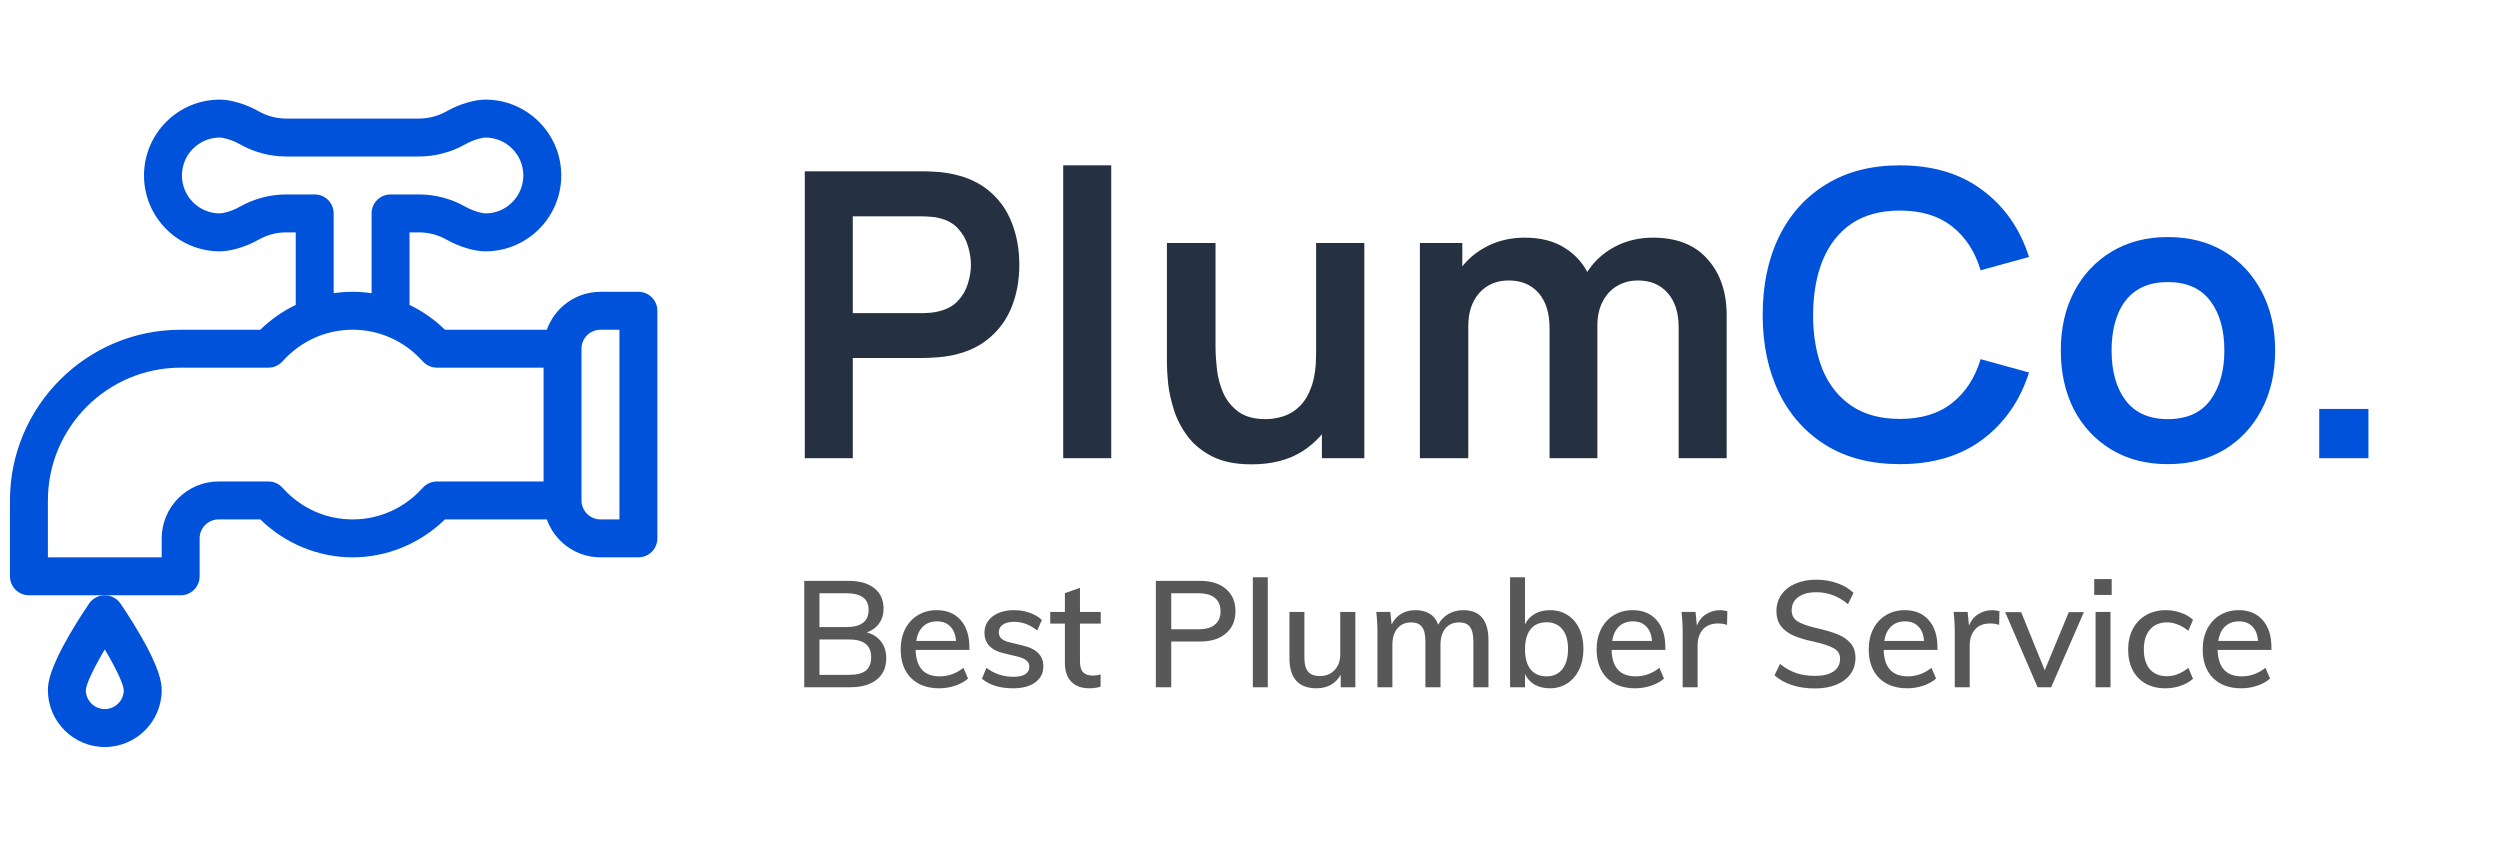 <svg width="502" height="173" viewBox="0 0 502 173" fill="none" xmlns="http://www.w3.org/2000/svg">
<rect width="502" height="173" fill="white"/>
<path d="M161.6 92V34.4H185.4C185.96 34.4 186.68 34.427 187.56 34.48C188.44 34.507 189.253 34.587 190 34.72C193.333 35.227 196.08 36.333 198.24 38.04C200.427 39.747 202.04 41.907 203.08 44.52C204.147 47.107 204.68 49.987 204.68 53.16C204.68 56.307 204.147 59.187 203.08 61.8C202.013 64.387 200.387 66.533 198.2 68.24C196.04 69.947 193.307 71.053 190 71.56C189.253 71.667 188.427 71.747 187.52 71.8C186.64 71.853 185.933 71.88 185.4 71.88H171.24V92H161.6ZM171.24 62.88H185C185.533 62.88 186.133 62.853 186.8 62.8C187.467 62.747 188.08 62.64 188.64 62.48C190.24 62.08 191.493 61.373 192.4 60.36C193.333 59.347 193.987 58.2 194.36 56.92C194.76 55.64 194.96 54.387 194.96 53.16C194.96 51.933 194.76 50.68 194.36 49.4C193.987 48.093 193.333 46.933 192.4 45.92C191.493 44.907 190.24 44.2 188.64 43.8C188.08 43.64 187.467 43.547 186.8 43.52C186.133 43.467 185.533 43.44 185 43.44H171.24V62.88ZM213.494 92V33.2H223.134V92H213.494ZM251.316 93.24C248.116 93.24 245.476 92.707 243.396 91.64C241.316 90.573 239.662 89.213 238.436 87.56C237.209 85.907 236.302 84.147 235.716 82.28C235.129 80.413 234.742 78.653 234.556 77C234.396 75.32 234.316 73.96 234.316 72.92V48.8H244.076V69.6C244.076 70.933 244.169 72.44 244.356 74.12C244.542 75.773 244.969 77.373 245.636 78.92C246.329 80.44 247.342 81.693 248.676 82.68C250.036 83.667 251.862 84.16 254.156 84.16C255.382 84.16 256.596 83.96 257.796 83.56C258.996 83.16 260.076 82.48 261.036 81.52C262.022 80.533 262.809 79.187 263.396 77.48C263.982 75.773 264.276 73.613 264.276 71L269.996 73.44C269.996 77.12 269.276 80.453 267.836 83.44C266.422 86.427 264.329 88.813 261.556 90.6C258.782 92.36 255.369 93.24 251.316 93.24ZM265.436 92V78.6H264.276V48.8H273.956V92H265.436ZM337.074 92V65.76C337.074 62.8 336.34 60.493 334.874 58.84C333.407 57.16 331.42 56.32 328.914 56.32C327.367 56.32 325.98 56.68 324.754 57.4C323.527 58.093 322.554 59.133 321.834 60.52C321.114 61.88 320.754 63.507 320.754 65.4L316.474 62.88C316.447 59.893 317.114 57.267 318.474 55C319.86 52.707 321.727 50.92 324.074 49.64C326.42 48.36 329.034 47.72 331.914 47.72C336.687 47.72 340.34 49.16 342.874 52.04C345.434 54.893 346.714 58.653 346.714 63.32V92H337.074ZM285.114 92V48.8H293.634V62.2H294.834V92H285.114ZM311.154 92V65.88C311.154 62.867 310.42 60.52 308.954 58.84C307.487 57.16 305.487 56.32 302.954 56.32C300.5 56.32 298.527 57.16 297.034 58.84C295.567 60.52 294.834 62.707 294.834 65.4L290.514 62.52C290.514 59.72 291.207 57.2 292.594 54.96C293.98 52.72 295.847 50.96 298.194 49.68C300.567 48.373 303.22 47.72 306.154 47.72C309.38 47.72 312.074 48.413 314.234 49.8C316.42 51.16 318.047 53.027 319.114 55.4C320.207 57.747 320.754 60.4 320.754 63.36V92H311.154Z" fill="#253041"/>
<path d="M381.507 93.2C375.747 93.2 370.814 91.947 366.707 89.44C362.6 86.907 359.44 83.387 357.227 78.88C355.04 74.373 353.947 69.147 353.947 63.2C353.947 57.253 355.04 52.027 357.227 47.52C359.44 43.013 362.6 39.507 366.707 37C370.814 34.467 375.747 33.2 381.507 33.2C388.147 33.2 393.68 34.867 398.107 38.2C402.534 41.507 405.64 45.973 407.427 51.6L397.707 54.28C396.587 50.52 394.68 47.587 391.987 45.48C389.294 43.347 385.8 42.28 381.507 42.28C377.64 42.28 374.414 43.147 371.827 44.88C369.267 46.613 367.334 49.053 366.027 52.2C364.747 55.32 364.094 58.987 364.067 63.2C364.067 67.413 364.707 71.093 365.987 74.24C367.294 77.36 369.24 79.787 371.827 81.52C374.414 83.253 377.64 84.12 381.507 84.12C385.8 84.12 389.294 83.053 391.987 80.92C394.68 78.787 396.587 75.853 397.707 72.12L407.427 74.8C405.64 80.427 402.534 84.907 398.107 88.24C393.68 91.547 388.147 93.2 381.507 93.2ZM435.289 93.2C430.969 93.2 427.196 92.227 423.969 90.28C420.743 88.333 418.236 85.653 416.449 82.24C414.689 78.8 413.809 74.853 413.809 70.4C413.809 65.867 414.716 61.893 416.529 58.48C418.343 55.067 420.863 52.4 424.089 50.48C427.316 48.56 431.049 47.6 435.289 47.6C439.636 47.6 443.423 48.573 446.649 50.52C449.876 52.467 452.383 55.16 454.169 58.6C455.956 62.013 456.849 65.947 456.849 70.4C456.849 74.88 455.943 78.84 454.129 82.28C452.343 85.693 449.836 88.373 446.609 90.32C443.383 92.24 439.609 93.2 435.289 93.2ZM435.289 84.16C439.129 84.16 441.983 82.88 443.849 80.32C445.716 77.76 446.649 74.453 446.649 70.4C446.649 66.213 445.703 62.88 443.809 60.4C441.916 57.893 439.076 56.64 435.289 56.64C432.703 56.64 430.569 57.227 428.889 58.4C427.236 59.547 426.009 61.16 425.209 63.24C424.409 65.293 424.009 67.68 424.009 70.4C424.009 74.587 424.956 77.933 426.849 80.44C428.769 82.92 431.583 84.16 435.289 84.16ZM465.7 92V82.12H475.58V92H465.7Z" fill="#0052DA"/>
<path d="M174.06 126.99C175.3 127.33 176.26 127.95 176.94 128.85C177.62 129.75 177.96 130.86 177.96 132.18C177.96 134.02 177.32 135.45 176.04 136.47C174.78 137.49 173.01 138 170.73 138H161.49V116.64H170.43C172.63 116.64 174.34 117.13 175.56 118.11C176.8 119.09 177.42 120.46 177.42 122.22C177.42 123.36 177.12 124.35 176.52 125.19C175.94 126.01 175.12 126.61 174.06 126.99ZM164.55 125.91H169.95C172.93 125.91 174.42 124.76 174.42 122.46C174.42 120.24 172.93 119.13 169.95 119.13H164.55V125.91ZM170.43 135.51C171.99 135.51 173.13 135.23 173.85 134.67C174.57 134.09 174.93 133.2 174.93 132C174.93 130.78 174.56 129.88 173.82 129.3C173.1 128.7 171.97 128.4 170.43 128.4H164.55V135.51H170.43ZM194.657 130.5H183.857C183.957 134.04 185.567 135.81 188.687 135.81C190.427 135.81 192.017 135.24 193.457 134.1L194.387 136.26C193.707 136.86 192.837 137.34 191.777 137.7C190.737 138.04 189.687 138.21 188.627 138.21C186.207 138.21 184.307 137.52 182.927 136.14C181.547 134.74 180.857 132.83 180.857 130.41C180.857 128.87 181.157 127.5 181.757 126.3C182.377 125.1 183.237 124.17 184.337 123.51C185.437 122.85 186.687 122.52 188.087 122.52C190.127 122.52 191.727 123.18 192.887 124.5C194.067 125.82 194.657 127.65 194.657 129.99V130.5ZM188.147 124.77C187.007 124.77 186.077 125.11 185.357 125.79C184.637 126.47 184.177 127.44 183.977 128.7H191.987C191.867 127.42 191.477 126.45 190.817 125.79C190.157 125.11 189.267 124.77 188.147 124.77ZM203.414 138.21C200.774 138.21 198.694 137.57 197.174 136.29L198.074 134.1C199.654 135.3 201.464 135.9 203.504 135.9C204.544 135.9 205.334 135.73 205.874 135.39C206.414 135.03 206.684 134.53 206.684 133.89C206.684 133.35 206.494 132.93 206.114 132.63C205.754 132.31 205.134 132.04 204.254 131.82L201.734 131.22C200.414 130.94 199.404 130.45 198.704 129.75C198.024 129.03 197.684 128.14 197.684 127.08C197.684 125.72 198.224 124.62 199.304 123.78C200.404 122.94 201.854 122.52 203.654 122.52C204.734 122.52 205.754 122.69 206.714 123.03C207.694 123.37 208.524 123.85 209.204 124.47L208.274 126.6C206.814 125.44 205.274 124.86 203.654 124.86C202.674 124.86 201.914 125.05 201.374 125.43C200.834 125.79 200.564 126.3 200.564 126.96C200.564 127.48 200.734 127.9 201.074 128.22C201.414 128.54 201.954 128.79 202.694 128.97L205.274 129.6C206.714 129.92 207.774 130.43 208.454 131.13C209.154 131.81 209.504 132.7 209.504 133.8C209.504 135.16 208.954 136.24 207.854 137.04C206.774 137.82 205.294 138.21 203.414 138.21ZM216.859 125.22V132.81C216.859 133.85 217.079 134.59 217.519 135.03C217.979 135.45 218.609 135.66 219.409 135.66C219.929 135.66 220.459 135.58 220.999 135.42V137.88C220.339 138.1 219.589 138.21 218.749 138.21C217.189 138.21 215.979 137.77 215.119 136.89C214.259 136.01 213.829 134.73 213.829 133.05V125.22H210.889V122.88H213.829V119.1L216.859 118.05V122.88H221.029V125.22H216.859ZM232.095 116.64H240.975C243.215 116.64 244.955 117.19 246.195 118.29C247.455 119.37 248.085 120.85 248.085 122.73C248.085 124.61 247.445 126.1 246.165 127.2C244.905 128.28 243.175 128.82 240.975 128.82H235.185V138H232.095V116.64ZM240.615 126.36C242.095 126.36 243.205 126.05 243.945 125.43C244.705 124.81 245.085 123.91 245.085 122.73C245.085 121.57 244.705 120.68 243.945 120.06C243.205 119.44 242.095 119.13 240.615 119.13H235.185V126.36H240.615ZM251.572 115.92H254.572V138H251.572V115.92ZM272.153 122.88V138H269.213V135.48C268.733 136.36 268.073 137.04 267.233 137.52C266.393 137.98 265.443 138.21 264.383 138.21C260.743 138.21 258.923 136.19 258.923 132.15V122.88H261.923V132.12C261.923 133.36 262.173 134.28 262.673 134.88C263.193 135.46 263.973 135.75 265.013 135.75C266.253 135.75 267.243 135.35 267.983 134.55C268.743 133.75 269.123 132.69 269.123 131.37V122.88H272.153ZM293.841 122.52C297.201 122.52 298.881 124.54 298.881 128.58V138H295.851V128.73C295.851 127.43 295.621 126.48 295.161 125.88C294.721 125.28 294.001 124.98 293.001 124.98C291.841 124.98 290.921 125.38 290.241 126.18C289.581 126.98 289.251 128.07 289.251 129.45V138H286.221V128.73C286.221 127.43 285.991 126.48 285.531 125.88C285.091 125.28 284.371 124.98 283.371 124.98C282.211 124.98 281.291 125.38 280.611 126.18C279.931 126.98 279.591 128.07 279.591 129.45V138H276.591V127.14C276.591 125.56 276.511 124.14 276.351 122.88H279.171L279.441 125.4C279.881 124.48 280.511 123.77 281.331 123.27C282.151 122.77 283.111 122.52 284.211 122.52C286.551 122.52 288.081 123.49 288.801 125.43C289.261 124.53 289.931 123.82 290.811 123.3C291.711 122.78 292.721 122.52 293.841 122.52ZM311.232 122.52C312.552 122.52 313.722 122.84 314.742 123.48C315.762 124.12 316.552 125.03 317.112 126.21C317.672 127.39 317.952 128.76 317.952 130.32C317.952 131.88 317.662 133.26 317.082 134.46C316.522 135.64 315.732 136.56 314.712 137.22C313.692 137.88 312.532 138.21 311.232 138.21C310.072 138.21 309.052 137.97 308.172 137.49C307.312 136.99 306.662 136.28 306.222 135.36V138H303.222V115.92H306.222V125.37C306.662 124.47 307.312 123.77 308.172 123.27C309.052 122.77 310.072 122.52 311.232 122.52ZM310.542 135.81C311.902 135.81 312.962 135.33 313.722 134.37C314.482 133.39 314.862 132.04 314.862 130.32C314.862 128.62 314.482 127.3 313.722 126.36C312.962 125.42 311.902 124.95 310.542 124.95C309.162 124.95 308.092 125.42 307.332 126.36C306.592 127.3 306.222 128.64 306.222 130.38C306.222 132.12 306.592 133.46 307.332 134.4C308.092 135.34 309.162 135.81 310.542 135.81ZM334.403 130.5H323.603C323.703 134.04 325.313 135.81 328.433 135.81C330.173 135.81 331.763 135.24 333.203 134.1L334.133 136.26C333.453 136.86 332.583 137.34 331.523 137.7C330.483 138.04 329.433 138.21 328.373 138.21C325.953 138.21 324.053 137.52 322.673 136.14C321.293 134.74 320.603 132.83 320.603 130.41C320.603 128.87 320.903 127.5 321.503 126.3C322.123 125.1 322.983 124.17 324.083 123.51C325.183 122.85 326.433 122.52 327.833 122.52C329.873 122.52 331.473 123.18 332.633 124.5C333.813 125.82 334.403 127.65 334.403 129.99V130.5ZM327.893 124.77C326.753 124.77 325.823 125.11 325.103 125.79C324.383 126.47 323.923 127.44 323.723 128.7H331.733C331.613 127.42 331.223 126.45 330.563 125.79C329.903 125.11 329.013 124.77 327.893 124.77ZM345.41 122.52C345.87 122.52 346.35 122.59 346.85 122.73L346.79 125.49C346.25 125.29 345.66 125.19 345.02 125.19C343.64 125.19 342.6 125.61 341.9 126.45C341.22 127.27 340.88 128.31 340.88 129.57V138H337.88V127.14C337.88 125.56 337.8 124.14 337.64 122.88H340.46L340.73 125.61C341.13 124.61 341.75 123.85 342.59 123.33C343.43 122.79 344.37 122.52 345.41 122.52ZM364.418 138.24C362.758 138.24 361.238 138.02 359.858 137.58C358.498 137.14 357.318 136.48 356.318 135.6L357.428 133.32C358.468 134.16 359.548 134.77 360.668 135.15C361.788 135.53 363.048 135.72 364.448 135.72C366.048 135.72 367.288 135.42 368.168 134.82C369.048 134.22 369.488 133.37 369.488 132.27C369.488 131.35 369.078 130.66 368.258 130.2C367.438 129.72 366.138 129.28 364.358 128.88C362.658 128.52 361.268 128.11 360.188 127.65C359.108 127.17 358.258 126.54 357.638 125.76C357.018 124.96 356.708 123.94 356.708 122.7C356.708 121.46 357.038 120.37 357.698 119.43C358.358 118.47 359.288 117.73 360.488 117.21C361.708 116.67 363.108 116.4 364.688 116.4C366.188 116.4 367.588 116.63 368.888 117.09C370.208 117.55 371.308 118.2 372.188 119.04L371.078 121.32C370.098 120.5 369.088 119.9 368.048 119.52C367.008 119.12 365.898 118.92 364.718 118.92C363.178 118.92 361.968 119.25 361.088 119.91C360.208 120.55 359.768 121.43 359.768 122.55C359.768 123.51 360.148 124.24 360.908 124.74C361.688 125.24 362.928 125.69 364.628 126.09C366.408 126.49 367.848 126.91 368.948 127.35C370.048 127.79 370.928 128.39 371.588 129.15C372.248 129.91 372.577 130.89 372.577 132.09C372.577 133.33 372.248 134.41 371.588 135.33C370.928 136.25 369.978 136.97 368.738 137.49C367.518 137.99 366.078 138.24 364.418 138.24ZM389.042 130.5H378.242C378.342 134.04 379.952 135.81 383.072 135.81C384.812 135.81 386.402 135.24 387.842 134.1L388.772 136.26C388.092 136.86 387.222 137.34 386.162 137.7C385.122 138.04 384.072 138.21 383.012 138.21C380.592 138.21 378.692 137.52 377.312 136.14C375.932 134.74 375.242 132.83 375.242 130.41C375.242 128.87 375.542 127.5 376.142 126.3C376.762 125.1 377.622 124.17 378.722 123.51C379.822 122.85 381.072 122.52 382.472 122.52C384.512 122.52 386.112 123.18 387.272 124.5C388.452 125.82 389.042 127.65 389.042 129.99V130.5ZM382.532 124.77C381.392 124.77 380.462 125.11 379.742 125.79C379.022 126.47 378.562 127.44 378.362 128.7H386.372C386.252 127.42 385.862 126.45 385.202 125.79C384.542 125.11 383.652 124.77 382.532 124.77ZM400.049 122.52C400.509 122.52 400.989 122.59 401.489 122.73L401.429 125.49C400.889 125.29 400.299 125.19 399.659 125.19C398.279 125.19 397.239 125.61 396.539 126.45C395.859 127.27 395.519 128.31 395.519 129.57V138H392.519V127.14C392.519 125.56 392.439 124.14 392.279 122.88H395.099L395.369 125.61C395.769 124.61 396.389 123.85 397.229 123.33C398.069 122.79 399.009 122.52 400.049 122.52ZM418.446 122.91L411.876 138H409.146L402.636 122.91H405.846L410.586 134.58L415.416 122.91H418.446ZM420.79 122.88H423.79V138H420.79V122.88ZM424.03 116.28V119.46H420.52V116.28H424.03ZM434.802 138.21C433.282 138.21 431.952 137.89 430.812 137.25C429.692 136.61 428.832 135.71 428.232 134.55C427.632 133.37 427.332 132 427.332 130.44C427.332 128.88 427.642 127.5 428.262 126.3C428.902 125.1 429.792 124.17 430.932 123.51C432.072 122.85 433.402 122.52 434.922 122.52C435.982 122.52 437.002 122.7 437.982 123.06C438.962 123.4 439.752 123.87 440.352 124.47L439.422 126.66C438.002 125.54 436.572 124.98 435.132 124.98C433.672 124.98 432.532 125.46 431.712 126.42C430.892 127.36 430.482 128.69 430.482 130.41C430.482 132.13 430.892 133.46 431.712 134.4C432.532 135.32 433.672 135.78 435.132 135.78C436.612 135.78 438.042 135.22 439.422 134.1L440.352 136.29C439.712 136.89 438.892 137.36 437.892 137.7C436.912 138.04 435.882 138.21 434.802 138.21ZM456.102 130.5H445.302C445.402 134.04 447.012 135.81 450.132 135.81C451.872 135.81 453.462 135.24 454.902 134.1L455.832 136.26C455.152 136.86 454.282 137.34 453.222 137.7C452.182 138.04 451.132 138.21 450.072 138.21C447.652 138.21 445.752 137.52 444.372 136.14C442.992 134.74 442.302 132.83 442.302 130.41C442.302 128.87 442.602 127.5 443.202 126.3C443.822 125.1 444.682 124.17 445.782 123.51C446.882 122.85 448.132 122.52 449.532 122.52C451.572 122.52 453.172 123.18 454.332 124.5C455.512 125.82 456.102 127.65 456.102 129.99V130.5ZM449.592 124.77C448.452 124.77 447.522 125.11 446.802 125.79C446.082 126.47 445.622 127.44 445.422 128.7H453.432C453.312 127.42 452.922 126.45 452.262 125.79C451.602 125.11 450.712 124.77 449.592 124.77Z" fill="#585858"/>
<path d="M36.277 66.211H52.268C54.375 64.155 56.784 62.477 59.383 61.224V46.66H57.489C55.523 46.66 53.651 47.155 51.925 48.131C49.415 49.551 46.362 50.469 44.148 50.469C35.748 50.469 28.914 43.635 28.914 35.234C28.914 26.834 35.748 20 44.148 20C46.368 20 49.426 20.92 51.938 22.344C53.652 23.316 55.528 23.809 57.514 23.809H84.103C86.061 23.809 87.989 23.302 89.679 22.344C92.191 20.92 95.249 20 97.469 20C105.869 20 112.703 26.834 112.703 35.234C112.703 43.635 105.869 50.469 97.469 50.469C95.254 50.469 92.202 49.551 89.692 48.131C87.99 47.169 86.067 46.66 84.128 46.66H82.234V61.224C84.834 62.477 87.242 64.155 89.349 66.211H109.804C111.376 61.778 115.609 58.594 120.574 58.594H128.191C130.295 58.594 132 60.299 132 62.402V108.105C132 110.209 130.295 111.914 128.191 111.914H120.574C115.609 111.914 111.376 108.73 109.804 104.297H89.349C84.367 109.158 77.703 111.914 70.809 111.914C63.914 111.914 57.25 109.158 52.268 104.297H43.895C41.794 104.297 40.086 106.005 40.086 108.105V115.723C40.086 117.826 38.381 119.531 36.277 119.531H21.043H5.809C3.705 119.531 2 117.826 2 115.723V100.488C2 81.588 17.377 66.211 36.277 66.211ZM116.766 100.488C116.766 102.588 118.474 104.297 120.574 104.297H124.383V66.211H120.574C118.474 66.211 116.766 67.919 116.766 70.019V100.488ZM84.128 39.043C87.378 39.043 90.599 39.893 93.442 41.501C95.129 42.456 96.897 42.852 97.469 42.852C101.669 42.852 105.086 39.434 105.086 35.234C105.086 31.034 101.669 27.617 97.469 27.617C96.895 27.617 95.123 28.014 93.435 28.971C90.602 30.577 87.375 31.426 84.103 31.426H57.514C54.242 31.426 51.015 30.577 48.182 28.971C46.494 28.014 44.722 27.617 44.148 27.617C39.948 27.617 36.531 31.034 36.531 35.234C36.531 39.434 39.948 42.852 44.148 42.852C44.72 42.852 46.488 42.456 48.175 41.501C51.018 39.893 54.239 39.043 57.489 39.043H63.191C65.295 39.043 67 40.748 67 42.852V58.875C68.255 58.689 69.528 58.594 70.809 58.594C72.089 58.594 73.362 58.689 74.617 58.875V42.852C74.617 40.748 76.322 39.043 78.426 39.043H84.128ZM9.617 111.914H32.469V108.105C32.469 101.805 37.594 96.68 43.895 96.68H53.888C54.967 96.68 55.995 97.138 56.717 97.939C60.411 102.039 65.415 104.297 70.809 104.297C76.202 104.297 81.207 102.039 84.9 97.939C85.622 97.138 86.651 96.68 87.73 96.68H109.148V73.828H87.73C86.651 73.828 85.622 73.37 84.9 72.569C81.207 68.469 76.202 66.211 70.809 66.211C65.415 66.211 60.411 68.469 56.717 72.569C55.995 73.37 54.966 73.828 53.887 73.828H36.277C21.577 73.828 9.617 85.788 9.617 100.488V111.914Z" fill="#0052DA"/>
<path d="M13.94 127.468C15.897 124.094 17.828 121.293 17.909 121.175C18.62 120.146 19.792 119.531 21.043 119.531C22.294 119.531 23.465 120.146 24.177 121.175C24.258 121.293 26.189 124.094 28.146 127.468C32.021 134.148 32.469 137.006 32.469 138.574C32.469 144.874 27.343 150 21.043 150C14.743 150 9.617 144.874 9.617 138.574C9.617 137.006 10.065 134.148 13.94 127.468ZM21.043 142.383C23.143 142.383 24.852 140.674 24.852 138.579C24.821 137.414 23.236 134.095 21.042 130.399C18.85 134.091 17.267 137.409 17.234 138.577C17.236 140.676 18.944 142.383 21.043 142.383Z" fill="#0052DA"/>
</svg>
